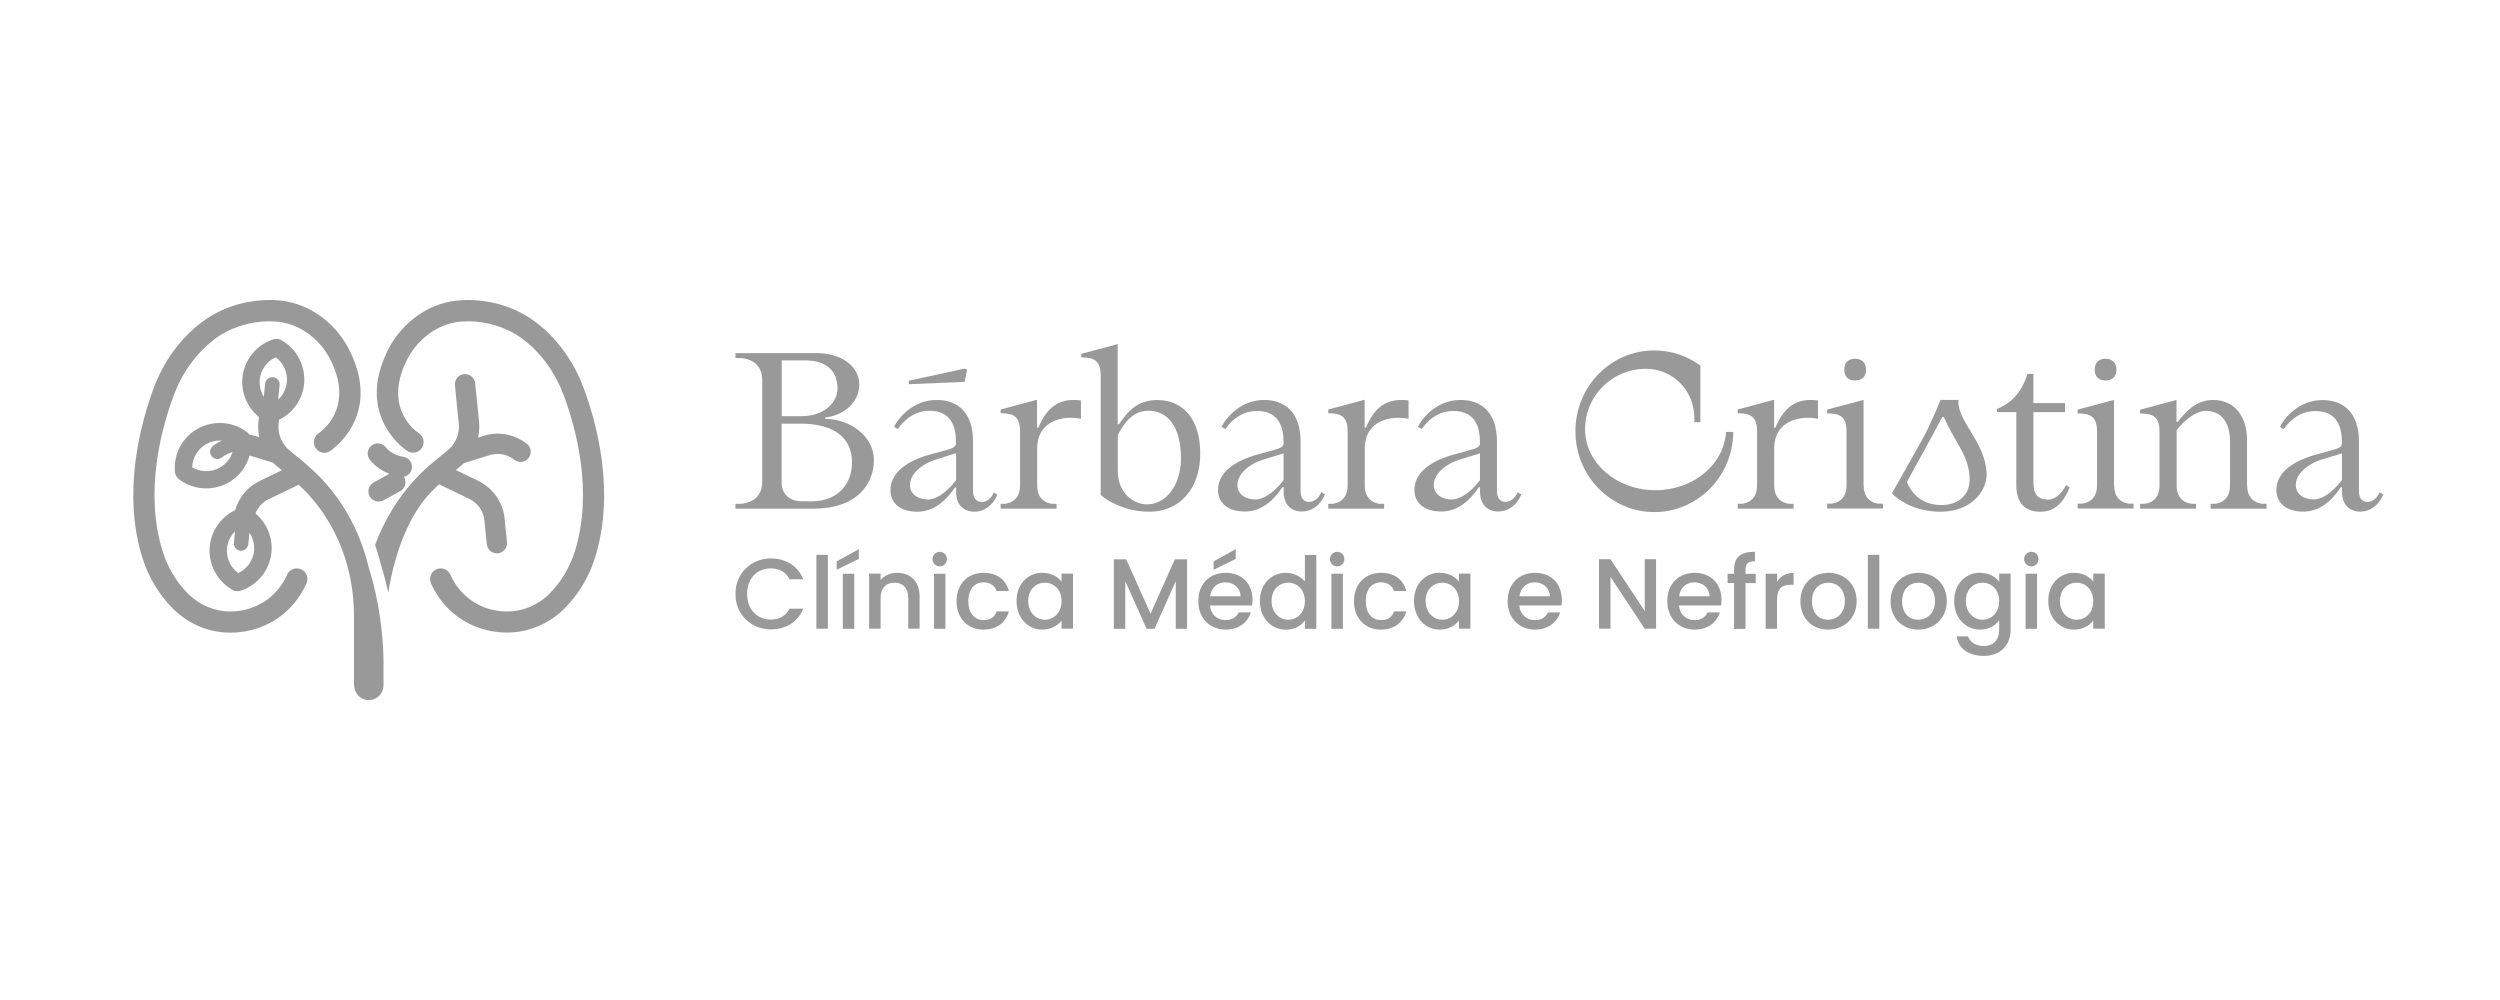 <svg width="150" height="60" viewBox="0 0 150 60" fill="none" xmlns="http://www.w3.org/2000/svg">
<g clip-path="url(#clip0_490_772)">
<path d="M46.256 33.506C47.127 33.506 47.876 33.941 48.195 34.757H47.372C47.148 34.315 46.753 34.104 46.256 34.104C45.426 34.104 44.828 34.689 44.828 35.635C44.828 36.58 45.426 37.172 46.256 37.172C46.753 37.172 47.148 36.961 47.372 36.519H48.195C47.876 37.335 47.127 37.763 46.256 37.763C45.079 37.763 44.127 36.886 44.127 35.635C44.127 34.383 45.079 33.506 46.256 33.506Z" fill="#999999"/>
<path d="M48.984 33.288H49.672V37.722H48.984V33.288Z" fill="#999999"/>
<path d="M51.528 32.955V33.533L50.201 34.186V33.683L51.528 32.948V32.955ZM50.569 34.424H51.256V37.729H50.569V34.424Z" fill="#999999"/>
<path d="M54.496 35.879C54.496 35.274 54.162 34.961 53.666 34.961C53.169 34.961 52.836 35.274 52.836 35.879V37.722H52.148V34.417H52.836V34.798C53.06 34.526 53.421 34.37 53.822 34.37C54.598 34.37 55.176 34.852 55.176 35.777V37.722H54.496V35.879Z" fill="#999999"/>
<path d="M55.951 33.547C55.951 33.302 56.142 33.111 56.387 33.111C56.632 33.111 56.815 33.302 56.815 33.547C56.815 33.791 56.625 33.982 56.387 33.982C56.148 33.982 55.951 33.791 55.951 33.547ZM56.04 34.424H56.727V37.729H56.04V34.424Z" fill="#999999"/>
<path d="M59.012 34.37C59.821 34.37 60.352 34.771 60.536 35.465H59.801C59.685 35.145 59.427 34.941 59.019 34.941C58.468 34.941 58.1 35.349 58.1 36.07C58.1 36.791 58.468 37.206 59.019 37.206C59.427 37.206 59.678 37.029 59.801 36.682H60.536C60.352 37.328 59.821 37.777 59.012 37.777C58.066 37.777 57.393 37.103 57.393 36.07C57.393 35.036 58.066 34.37 59.012 34.37Z" fill="#999999"/>
<path d="M62.55 34.37C63.108 34.37 63.489 34.635 63.693 34.9V34.417H64.38V37.722H63.693V37.233C63.482 37.512 63.088 37.777 62.537 37.777C61.679 37.777 60.992 37.076 60.992 36.056C60.992 35.036 61.679 34.363 62.55 34.363V34.37ZM62.693 34.961C62.183 34.961 61.693 35.342 61.693 36.056C61.693 36.77 62.183 37.185 62.693 37.185C63.203 37.185 63.693 36.784 63.693 36.07C63.693 35.356 63.21 34.961 62.693 34.961Z" fill="#999999"/>
<path d="M66.837 33.56H67.572L69.034 36.824L70.49 33.56H71.225V37.729H70.545V34.873L69.272 37.729H68.796L67.517 34.873V37.729H66.83V33.56H66.837Z" fill="#999999"/>
<path d="M73.545 37.777C72.599 37.777 71.898 37.103 71.898 36.07C71.898 35.036 72.572 34.37 73.545 34.37C74.518 34.37 75.15 35.023 75.15 35.995C75.15 36.111 75.15 36.219 75.123 36.328H72.599C72.647 36.872 73.035 37.206 73.538 37.206C73.96 37.206 74.191 37.002 74.32 36.743H75.055C74.871 37.321 74.348 37.777 73.538 37.777H73.545ZM72.606 35.777H74.436C74.422 35.267 74.021 34.941 73.511 34.941C73.048 34.941 72.674 35.254 72.606 35.777ZM74.144 32.955V33.533L72.817 34.186V33.683L74.144 32.948V32.955Z" fill="#999999"/>
<path d="M77.157 34.369C77.585 34.369 78.041 34.574 78.293 34.886V33.295H78.98V37.729H78.293V37.233C78.082 37.532 77.687 37.783 77.15 37.783C76.279 37.783 75.592 37.083 75.592 36.063C75.592 35.043 76.279 34.369 77.157 34.369ZM77.293 34.961C76.782 34.961 76.293 35.342 76.293 36.056C76.293 36.77 76.782 37.185 77.293 37.185C77.803 37.185 78.293 36.784 78.293 36.07C78.293 35.356 77.81 34.961 77.293 34.961Z" fill="#999999"/>
<path d="M79.797 33.547C79.797 33.302 79.987 33.111 80.232 33.111C80.477 33.111 80.661 33.302 80.661 33.547C80.661 33.791 80.47 33.982 80.232 33.982C79.994 33.982 79.797 33.791 79.797 33.547ZM79.885 34.424H80.573V37.729H79.885V34.424Z" fill="#999999"/>
<path d="M82.858 34.37C83.667 34.37 84.198 34.771 84.382 35.465H83.647C83.531 35.145 83.272 34.941 82.864 34.941C82.313 34.941 81.946 35.349 81.946 36.07C81.946 36.791 82.313 37.206 82.864 37.206C83.272 37.206 83.524 37.029 83.647 36.682H84.382C84.198 37.328 83.667 37.777 82.858 37.777C81.912 37.777 81.238 37.103 81.238 36.07C81.238 35.036 81.912 34.37 82.858 34.37Z" fill="#999999"/>
<path d="M86.396 34.37C86.954 34.37 87.335 34.635 87.539 34.9V34.417H88.226V37.722H87.539V37.233C87.328 37.512 86.933 37.777 86.382 37.777C85.525 37.777 84.838 37.076 84.838 36.056C84.838 35.036 85.525 34.363 86.396 34.363V34.37ZM86.539 34.961C86.028 34.961 85.539 35.342 85.539 36.056C85.539 36.77 86.028 37.185 86.539 37.185C87.049 37.185 87.539 36.784 87.539 36.07C87.539 35.356 87.056 34.961 86.539 34.961Z" fill="#999999"/>
<path d="M92.103 37.777C91.158 37.777 90.457 37.103 90.457 36.07C90.457 35.036 91.131 34.37 92.103 34.37C93.076 34.37 93.709 35.023 93.709 35.995C93.709 36.111 93.709 36.219 93.682 36.328H91.158C91.205 36.872 91.593 37.206 92.097 37.206C92.519 37.206 92.75 37.002 92.879 36.743H93.614C93.43 37.321 92.906 37.777 92.097 37.777H92.103ZM91.165 35.777H92.995C92.981 35.267 92.58 34.941 92.069 34.941C91.607 34.941 91.233 35.254 91.165 35.777Z" fill="#999999"/>
<path d="M99.364 33.553V37.722H98.683L96.629 34.614V37.722H95.941V33.553H96.629L98.683 36.661V33.553H99.364Z" fill="#999999"/>
<path d="M101.684 37.777C100.738 37.777 100.037 37.103 100.037 36.07C100.037 35.036 100.711 34.37 101.684 34.37C102.656 34.37 103.289 35.023 103.289 35.995C103.289 36.111 103.289 36.219 103.262 36.328H100.738C100.785 36.872 101.173 37.206 101.677 37.206C102.099 37.206 102.33 37.002 102.459 36.743H103.194C103.01 37.321 102.486 37.777 101.677 37.777H101.684ZM100.745 35.777H102.575C102.561 35.267 102.16 34.941 101.65 34.941C101.187 34.941 100.813 35.254 100.745 35.777Z" fill="#999999"/>
<path d="M104.044 34.981H103.656V34.424H104.044V34.193C104.044 33.431 104.432 33.105 105.296 33.105V33.676C104.874 33.676 104.731 33.819 104.731 34.199V34.431H105.343V34.988H104.731V37.736H104.044V34.988V34.981Z" fill="#999999"/>
<path d="M106.629 37.729H105.941V34.424H106.629V34.907C106.819 34.574 107.152 34.377 107.615 34.377V35.084H107.438C106.935 35.084 106.622 35.295 106.622 35.995V37.736L106.629 37.729Z" fill="#999999"/>
<path d="M109.677 37.777C108.738 37.777 108.023 37.103 108.023 36.07C108.023 35.036 108.765 34.37 109.711 34.37C110.656 34.37 111.398 35.036 111.398 36.07C111.398 37.103 110.629 37.777 109.683 37.777H109.677ZM109.677 37.185C110.187 37.185 110.69 36.818 110.69 36.07C110.69 35.322 110.207 34.961 109.697 34.961C109.187 34.961 108.717 35.322 108.717 36.07C108.717 36.818 109.16 37.185 109.677 37.185Z" fill="#999999"/>
<path d="M112.072 33.288H112.759V37.722H112.072V33.288Z" fill="#999999"/>
<path d="M115.087 37.777C114.148 37.777 113.434 37.103 113.434 36.07C113.434 35.036 114.175 34.37 115.121 34.37C116.067 34.37 116.808 35.036 116.808 36.07C116.808 37.103 116.039 37.777 115.094 37.777H115.087ZM115.087 37.185C115.597 37.185 116.101 36.818 116.101 36.07C116.101 35.322 115.617 34.961 115.107 34.961C114.597 34.961 114.128 35.322 114.128 36.07C114.128 36.818 114.57 37.185 115.087 37.185Z" fill="#999999"/>
<path d="M118.808 34.37C119.345 34.37 119.747 34.621 119.951 34.9V34.417H120.638V37.777C120.638 38.675 120.06 39.355 119.026 39.355C118.141 39.355 117.488 38.919 117.406 38.185H118.087C118.189 38.525 118.556 38.763 119.026 38.763C119.556 38.763 119.951 38.437 119.951 37.777V37.226C119.74 37.505 119.345 37.777 118.808 37.777C117.937 37.777 117.25 37.076 117.25 36.056C117.25 35.036 117.937 34.363 118.808 34.363V34.37ZM118.951 34.961C118.441 34.961 117.951 35.342 117.951 36.056C117.951 36.77 118.441 37.185 118.951 37.185C119.461 37.185 119.951 36.784 119.951 36.07C119.951 35.356 119.468 34.961 118.951 34.961Z" fill="#999999"/>
<path d="M121.447 33.547C121.447 33.302 121.638 33.111 121.883 33.111C122.128 33.111 122.311 33.302 122.311 33.547C122.311 33.791 122.121 33.982 121.883 33.982C121.645 33.982 121.447 33.791 121.447 33.547ZM121.536 34.424H122.223V37.729H121.536V34.424Z" fill="#999999"/>
<path d="M124.454 34.37C125.012 34.37 125.393 34.635 125.597 34.9V34.417H126.285V37.722H125.597V37.233C125.387 37.512 124.992 37.777 124.441 37.777C123.584 37.777 122.896 37.076 122.896 36.056C122.896 35.036 123.584 34.363 124.454 34.363V34.37ZM124.597 34.961C124.087 34.961 123.597 35.342 123.597 36.056C123.597 36.77 124.087 37.185 124.597 37.185C125.108 37.185 125.597 36.784 125.597 36.07C125.597 35.356 125.114 34.961 124.597 34.961Z" fill="#999999"/>
<path d="M49.515 25.12V25.052C50.679 24.91 51.556 24.1 51.556 23.08C51.556 21.917 50.393 21.189 49.039 21.189H44.127V21.482H44.419C44.419 21.482 45.733 21.482 45.733 22.794V28.915C45.733 30.228 44.419 30.228 44.419 30.228H44.127V30.52H48.787C51.556 30.52 52.434 28.915 52.434 27.609C52.434 26.154 50.978 25.134 49.522 25.134L49.515 25.12ZM46.896 21.625H48.352C49.515 21.625 50.25 22.21 50.25 23.305C50.25 24.1 49.522 24.971 48.066 24.971H46.903V21.618L46.896 21.625ZM48.644 30.078H48.059C48.059 30.078 46.896 30.105 46.896 28.915V25.419H48.019C50.1 25.419 51.121 26.297 51.121 27.752C51.121 28.915 50.393 30.085 48.644 30.085V30.078Z" fill="#999999"/>
<path d="M58.026 22.182L57.883 22.114L54.529 22.842V23.053L57.883 22.91L58.026 22.182Z" fill="#999999"/>
<path d="M58.898 30.112C58.523 30.112 58.381 29.82 58.381 29.453V26.474C58.381 24.794 57.503 23.998 56.197 23.998C54.809 23.998 53.945 25.019 53.639 25.604L53.863 25.746C54.38 25.019 55.026 24.645 55.755 24.645C57.068 24.645 57.36 25.597 57.36 26.542C57.36 26.685 57.36 26.834 56.925 26.964L55.612 27.324C54.156 27.773 53.428 28.514 53.428 29.405C53.428 30.296 54.156 30.704 55.033 30.704C56.054 30.704 56.782 30.004 57.299 29.249H57.367V29.541C57.367 30.255 57.802 30.704 58.469 30.704C59.054 30.704 59.558 30.33 59.843 29.684L59.632 29.541C59.49 29.902 59.197 30.126 58.904 30.126L58.898 30.112ZM57.367 28.807C56.707 29.684 56.054 29.97 55.7 29.97C55.115 29.97 54.598 29.677 54.598 29.092C54.598 28.508 55.183 27.902 56.081 27.596L57.367 27.188V28.807Z" fill="#999999"/>
<path d="M62.291 25.665H62.223V23.985L60.039 24.57V24.794C60.835 24.794 61.202 25.005 61.202 25.896V29.126C61.202 30.228 60.25 30.228 60.25 30.228H60.039V30.52H63.393V30.228H63.169C63.169 30.228 62.23 30.228 62.23 29.126V26.916C62.23 25.195 63.835 24.917 64.856 25.127V24.026C63.543 23.856 62.815 24.434 62.298 25.665H62.291Z" fill="#999999"/>
<path d="M69.476 23.998C68.313 23.998 67.728 24.583 67.142 25.454H67.061V20.645L64.877 21.23V21.441C65.687 21.441 66.04 21.666 66.04 22.543V29.684C66.476 30.119 67.646 30.704 68.952 30.704C70.85 30.704 72.014 29.248 72.014 27.208C72.014 25.168 70.993 24.005 69.469 24.005L69.476 23.998ZM68.816 30.262C68.088 30.262 67.068 29.677 67.068 28.222V26.1C67.476 25.304 68.02 24.644 68.898 24.644C70.061 24.644 70.857 25.596 70.857 27.494C70.857 29.099 69.98 30.262 68.816 30.262Z" fill="#999999"/>
<path d="M78.538 30.112C78.178 30.112 78.035 29.82 78.035 29.466V26.488C78.035 24.808 77.157 23.998 75.851 23.998C74.463 23.998 73.585 25.019 73.293 25.604L73.517 25.746C74.021 25.019 74.681 24.658 75.409 24.658C76.722 24.658 77.014 25.597 77.014 26.549C77.014 26.692 77.014 26.841 76.579 26.957L75.266 27.324C73.81 27.773 73.082 28.501 73.082 29.392C73.082 30.282 73.81 30.691 74.688 30.691C75.708 30.691 76.436 30.004 76.94 29.235H77.021V29.528C77.021 30.255 77.457 30.691 78.11 30.691C78.695 30.691 79.212 30.33 79.498 29.67L79.273 29.528C79.13 29.902 78.838 30.112 78.545 30.112H78.538ZM77.014 28.807C76.355 29.684 75.701 29.97 75.334 29.97C74.763 29.97 74.245 29.677 74.245 29.092C74.245 28.508 74.831 27.902 75.729 27.596L77.014 27.202V28.807Z" fill="#999999"/>
<path d="M81.947 25.665H81.879V23.985L79.695 24.57V24.794C80.491 24.794 80.859 25.005 80.859 25.896V29.126C80.859 30.228 79.906 30.228 79.906 30.228H79.695V30.52H83.049V30.228H82.825C82.825 30.228 81.886 30.228 81.886 29.126V26.916C81.886 25.195 83.492 24.917 84.512 25.127V24.026C83.199 23.856 82.471 24.434 81.954 25.665H81.947Z" fill="#999999"/>
<path d="M90.322 30.112C89.961 30.112 89.818 29.82 89.818 29.466V26.488C89.818 24.808 88.941 23.998 87.634 23.998C86.246 23.998 85.369 25.019 85.076 25.604L85.301 25.746C85.804 25.019 86.464 24.658 87.192 24.658C88.505 24.658 88.798 25.597 88.798 26.549C88.798 26.692 88.798 26.841 88.362 26.957L87.049 27.324C85.593 27.773 84.865 28.501 84.865 29.392C84.865 30.282 85.593 30.691 86.471 30.691C87.491 30.691 88.219 30.004 88.723 29.235H88.804V29.528C88.804 30.255 89.24 30.691 89.893 30.691C90.478 30.691 90.995 30.33 91.281 29.67L91.056 29.528C90.913 29.902 90.621 30.112 90.328 30.112H90.322ZM88.798 28.807C88.138 29.684 87.484 29.97 87.117 29.97C86.546 29.97 86.029 29.677 86.029 29.092C86.029 28.508 86.614 27.902 87.512 27.596L88.798 27.202V28.807Z" fill="#999999"/>
<path d="M99.329 29.412C96.995 29.412 95.104 27.78 95.104 25.76C95.104 23.74 96.737 22.128 98.75 22.128C100.37 22.128 101.662 23.427 101.662 25.08V25.331H102.023V21.938C101.254 21.366 100.301 21.026 99.254 21.026C96.641 21.026 94.525 23.196 94.525 25.875C94.525 28.555 96.648 30.724 99.254 30.724C101.859 30.724 103.982 28.582 103.996 25.916H103.56C103.451 27.861 101.601 29.412 99.335 29.412H99.329Z" fill="#999999"/>
<path d="M106.514 25.665H106.446V23.985L104.262 24.57V24.794C105.058 24.794 105.425 25.005 105.425 25.896V29.126C105.425 30.228 104.473 30.228 104.473 30.228H104.262V30.52H107.616V30.228H107.391C107.391 30.228 106.452 30.228 106.452 29.126V26.916C106.452 25.195 108.058 24.917 109.079 25.127V24.026C107.765 23.856 107.038 24.434 106.52 25.665H106.514Z" fill="#999999"/>
<path d="M111.813 29.133V23.992L109.629 24.577V24.801C110.425 24.801 110.792 25.012 110.792 25.903V29.133C110.792 30.221 109.84 30.221 109.84 30.221H109.629V30.514H112.983V30.221H112.758C112.758 30.221 111.82 30.221 111.82 29.133H111.813Z" fill="#999999"/>
<path d="M111.303 22.829C111.636 22.829 111.963 22.672 111.963 22.183C111.963 21.693 111.629 21.523 111.303 21.523C110.976 21.523 110.656 21.693 110.656 22.183C110.656 22.672 110.99 22.829 111.303 22.829Z" fill="#999999"/>
<path d="M117.514 23.998H116.426C116.187 24.631 115.752 25.563 115.514 26.039C115.289 26.474 113.514 29.602 113.514 29.602C114.017 30.119 115.038 30.704 116.426 30.704C118.242 30.704 119.195 29.5 119.195 28.48C119.195 26.583 117.364 25.209 117.514 24.005V23.998ZM118.174 28.807C118.174 29.684 117.514 30.303 116.494 30.303C115.405 30.303 114.745 29.718 114.412 28.916C114.412 28.916 116.255 25.59 116.534 25.019H116.63C117.303 26.583 118.181 27.351 118.181 28.807H118.174Z" fill="#999999"/>
<path d="M122.815 29.969C122.298 29.969 122.005 29.677 122.005 28.949V24.726H123.903V24.182H122.005V22.434H121.645C121.27 23.665 120.542 24.25 119.814 24.542V24.726H120.978V29.099C120.978 30.262 121.563 30.704 122.434 30.704C123.305 30.704 123.822 30.119 124.182 29.248L123.971 29.106C123.597 29.765 123.243 29.983 122.808 29.983L122.815 29.969Z" fill="#999999"/>
<path d="M126.326 22.829C126.659 22.829 126.986 22.672 126.986 22.183C126.986 21.693 126.653 21.523 126.326 21.523C125.999 21.523 125.68 21.693 125.68 22.183C125.68 22.672 126.013 22.829 126.326 22.829Z" fill="#999999"/>
<path d="M126.842 29.133V23.992L124.658 24.577V24.801C125.454 24.801 125.822 25.012 125.822 25.903V29.133C125.822 30.221 124.869 30.221 124.869 30.221H124.658V30.514H128.012V30.221H127.788C127.788 30.221 126.849 30.221 126.849 29.133H126.842Z" fill="#999999"/>
<path d="M134.822 29.119V26.392C134.822 25.012 134.094 23.998 132.781 23.998C131.76 23.998 131.114 24.726 130.672 25.311H130.59V23.998L128.406 24.583V24.808C129.202 24.808 129.57 25.019 129.57 25.91V29.126C129.57 30.228 128.631 30.228 128.631 30.228H128.406V30.52H131.76V30.228H131.549C131.549 30.228 130.597 30.228 130.597 29.126V25.814C131.032 25.23 131.76 24.651 132.345 24.651C133.366 24.651 133.801 25.461 133.801 26.481V29.126C133.801 30.228 132.862 30.228 132.862 30.228H132.638V30.52H135.992V30.228H135.781C135.781 30.228 134.829 30.228 134.829 29.126L134.822 29.119Z" fill="#999999"/>
<path d="M142.768 29.534C142.625 29.908 142.333 30.119 142.04 30.119C141.68 30.119 141.537 29.826 141.537 29.473V26.494C141.537 24.814 140.659 24.005 139.353 24.005C137.965 24.005 137.087 25.025 136.795 25.61L137.019 25.753C137.523 25.025 138.183 24.665 138.911 24.665C140.224 24.665 140.516 25.603 140.516 26.555C140.516 26.698 140.516 26.848 140.081 26.963L138.768 27.331C137.312 27.779 136.584 28.507 136.584 29.398C136.584 30.289 137.312 30.697 138.19 30.697C139.21 30.697 139.938 30.01 140.442 29.241H140.523V29.534C140.523 30.262 140.959 30.697 141.612 30.697C142.197 30.697 142.714 30.336 143 29.677L142.775 29.534H142.768ZM140.516 28.806C139.856 29.683 139.203 29.969 138.836 29.969C138.264 29.969 137.747 29.677 137.747 29.092C137.747 28.507 138.332 27.902 139.231 27.596L140.516 27.201V28.806Z" fill="#999999"/>
<path d="M23.356 28.432L22.417 28.949C22.125 29.113 22.016 29.48 22.179 29.779C22.288 29.976 22.492 30.092 22.716 30.092C22.818 30.092 22.921 30.065 23.009 30.017L24.016 29.466C24.308 29.303 24.417 28.936 24.254 28.637C24.254 28.623 24.24 28.616 24.233 28.609C24.485 28.555 24.683 28.351 24.717 28.086C24.757 27.752 24.519 27.446 24.186 27.405C24.159 27.405 23.512 27.303 23.145 26.834C23.029 26.685 22.852 26.603 22.669 26.603C22.533 26.603 22.397 26.651 22.295 26.732C22.029 26.943 21.982 27.324 22.192 27.589C22.54 28.031 22.995 28.283 23.363 28.432H23.356Z" fill="#999999"/>
<path d="M23.207 21.149C21.343 25.046 24.404 27.045 24.438 27.059C24.54 27.127 24.656 27.161 24.779 27.161C24.996 27.161 25.2 27.052 25.316 26.868C25.506 26.576 25.418 26.181 25.125 25.991C25.037 25.936 22.989 24.57 24.363 21.7C24.955 20.462 26.051 19.585 27.289 19.347C27.534 19.299 27.799 19.279 28.085 19.279C29.289 19.279 30.5 19.68 31.405 20.373C32.493 21.203 33.33 22.38 33.841 23.76C34.562 25.712 35.603 29.514 34.494 33.071C34.188 34.043 33.664 34.92 32.977 35.614C32.289 36.308 31.378 36.689 30.412 36.689C30.201 36.689 29.983 36.668 29.772 36.634C28.575 36.43 27.588 35.675 27.064 34.574L27.024 34.478C26.922 34.254 26.697 34.104 26.445 34.104C26.357 34.104 26.262 34.125 26.18 34.159C26.023 34.227 25.908 34.356 25.847 34.512C25.785 34.669 25.792 34.846 25.86 35.002L25.908 35.111C26.609 36.593 27.935 37.6 29.548 37.879C29.833 37.926 30.126 37.953 30.412 37.953C31.711 37.953 32.943 37.437 33.875 36.505C34.711 35.669 35.344 34.614 35.705 33.445C36.929 29.527 35.807 25.413 35.031 23.311C34.439 21.706 33.453 20.333 32.174 19.353C30.636 18.177 28.956 18 28.085 18C27.718 18 27.364 18.034 27.044 18.088C25.404 18.394 23.969 19.537 23.2 21.142" fill="#999999"/>
<path d="M31.622 26.637C31.126 26.243 30.5 26.018 29.854 26.018C29.534 26.018 29.221 26.073 28.928 26.181L28.683 26.256C28.751 25.943 28.772 25.631 28.745 25.318L28.513 22.999C28.479 22.686 28.221 22.448 27.901 22.448C27.881 22.448 27.867 22.448 27.846 22.448C27.683 22.461 27.534 22.543 27.431 22.665C27.329 22.795 27.282 22.951 27.296 23.114L27.527 25.433C27.588 26.059 27.309 26.691 26.799 27.072L26.064 27.671C25.649 28.011 25.254 28.378 24.901 28.766C23.873 29.867 23.05 31.228 22.506 32.69C22.628 33.05 22.744 33.417 22.832 33.798C22.832 33.812 22.839 33.832 22.846 33.846L22.914 34.07C23.057 34.533 23.179 35.036 23.295 35.56C23.71 33.009 24.561 30.928 25.799 29.595C25.955 29.425 26.132 29.255 26.343 29.058L28.173 29.942C28.67 30.18 29.01 30.67 29.064 31.221L29.207 32.649C29.241 32.962 29.5 33.2 29.813 33.2C29.833 33.2 29.854 33.2 29.874 33.2C30.207 33.166 30.452 32.867 30.418 32.533L30.275 31.105C30.18 30.14 29.575 29.276 28.697 28.854L27.35 28.201L27.554 28.031C27.649 27.963 27.738 27.882 27.833 27.786L29.309 27.331C29.486 27.27 29.67 27.235 29.854 27.235C30.221 27.235 30.575 27.358 30.854 27.582C30.962 27.671 31.099 27.718 31.235 27.718C31.418 27.718 31.595 27.637 31.711 27.487C31.922 27.222 31.881 26.841 31.616 26.63L31.622 26.637Z" fill="#999999"/>
<path d="M22.124 34.056C22.124 34.056 22.124 34.036 22.117 34.029C22.117 34.036 22.117 34.05 22.124 34.056Z" fill="#999999"/>
<path d="M18.07 34.159C17.988 34.118 17.899 34.104 17.804 34.104C17.552 34.104 17.328 34.254 17.226 34.478L17.185 34.574C16.661 35.675 15.675 36.423 14.477 36.634C14.266 36.668 14.049 36.689 13.838 36.689C12.879 36.689 11.967 36.308 11.273 35.614C10.586 34.92 10.055 34.043 9.756 33.071C8.647 29.514 9.688 25.705 10.409 23.76C10.919 22.38 11.763 21.21 12.844 20.373C13.756 19.673 14.967 19.279 16.165 19.279C16.45 19.279 16.716 19.299 16.96 19.347C18.199 19.578 19.294 20.462 19.886 21.7C21.253 24.563 19.212 25.936 19.124 25.991C18.831 26.181 18.743 26.569 18.927 26.868C19.042 27.052 19.246 27.168 19.464 27.168C19.587 27.168 19.702 27.134 19.804 27.066C19.831 27.045 22.9 25.052 21.036 21.156C20.281 19.544 18.845 18.401 17.205 18.088C16.886 18.027 16.532 18 16.165 18C15.3 18 13.613 18.177 12.069 19.36C10.79 20.34 9.803 21.706 9.211 23.318C8.436 25.42 7.32 29.534 8.538 33.451C8.905 34.621 9.538 35.675 10.368 36.512C11.3 37.444 12.531 37.96 13.831 37.96C14.117 37.96 14.409 37.933 14.695 37.886C16.307 37.607 17.634 36.6 18.335 35.118L18.389 35.009C18.457 34.852 18.464 34.682 18.41 34.519C18.348 34.363 18.233 34.233 18.076 34.166L18.07 34.159Z" fill="#999999"/>
<path d="M23.009 39.565C22.988 38.021 22.723 36.002 22.199 34.301L22.124 34.056C22.124 34.056 22.111 34.002 22.104 33.975C21.628 32.01 20.689 30.228 19.342 28.779C19.104 28.521 18.825 28.255 18.491 27.963C18.45 27.915 18.41 27.881 18.362 27.847C18.341 27.827 18.314 27.807 18.294 27.786C18.253 27.752 18.219 27.718 18.178 27.684L17.437 27.079C16.926 26.691 16.654 26.072 16.715 25.44L16.743 25.188C17.579 24.78 18.158 23.964 18.246 23.032C18.348 21.965 17.818 20.938 16.886 20.414C16.797 20.36 16.688 20.332 16.586 20.332C16.525 20.332 16.457 20.339 16.396 20.36C15.375 20.693 14.654 21.598 14.545 22.658C14.457 23.556 14.831 24.447 15.532 25.018L15.505 25.311C15.477 25.617 15.491 25.93 15.559 26.236L15.362 26.174C15.246 26.134 15.11 26.1 14.953 26.066C14.919 26.011 14.872 25.964 14.824 25.93C14.355 25.569 13.776 25.379 13.184 25.379C12.729 25.379 12.28 25.494 11.878 25.712C10.939 26.229 10.402 27.249 10.497 28.317C10.511 28.487 10.599 28.643 10.735 28.752C11.205 29.112 11.783 29.303 12.375 29.303C12.831 29.303 13.28 29.187 13.681 28.97C14.321 28.616 14.783 28.024 14.974 27.331L16.389 27.766C16.491 27.868 16.586 27.949 16.681 28.024L16.913 28.215L15.586 28.854C14.865 29.201 14.334 29.84 14.11 30.608C13.259 31.017 12.681 31.84 12.586 32.771C12.484 33.839 13.014 34.866 13.947 35.389C14.035 35.444 14.144 35.471 14.246 35.471C14.307 35.471 14.375 35.464 14.436 35.444C15.457 35.111 16.185 34.206 16.287 33.145C16.375 32.261 16.008 31.377 15.328 30.806C15.477 30.432 15.756 30.126 16.11 29.956L17.92 29.085C18.124 29.276 18.294 29.446 18.45 29.609C20.247 31.54 21.24 34.152 21.24 36.954V41.068C21.24 41.51 21.539 41.918 21.974 41.993C22.532 42.081 23.009 41.66 23.009 41.116V39.565ZM13.178 28.065C12.926 28.201 12.654 28.269 12.375 28.269C12.082 28.269 11.79 28.194 11.531 28.038C11.545 27.46 11.871 26.922 12.389 26.637C12.64 26.501 12.912 26.433 13.184 26.433C13.225 26.433 13.266 26.433 13.314 26.433C13.123 26.521 12.94 26.63 12.77 26.766C12.579 26.916 12.552 27.188 12.701 27.378C12.79 27.487 12.912 27.541 13.042 27.541C13.137 27.541 13.232 27.507 13.314 27.446C13.504 27.297 13.722 27.188 13.953 27.127C13.824 27.514 13.559 27.854 13.184 28.058L13.178 28.065ZM16.382 22.631C16.382 22.631 16.355 22.631 16.341 22.631C16.124 22.631 15.926 22.794 15.906 23.026L15.831 23.814C15.641 23.509 15.552 23.148 15.586 22.774C15.647 22.189 16.008 21.679 16.539 21.434C17.008 21.774 17.267 22.346 17.212 22.93C17.171 23.338 16.981 23.706 16.688 23.978L16.777 23.107C16.804 22.869 16.627 22.658 16.389 22.631H16.382ZM15.246 33.043C15.185 33.628 14.824 34.138 14.293 34.383C13.824 34.043 13.566 33.472 13.62 32.887C13.661 32.499 13.838 32.145 14.103 31.88L14.035 32.567C14.014 32.805 14.185 33.016 14.423 33.043C14.436 33.043 14.45 33.043 14.464 33.043C14.681 33.043 14.872 32.873 14.899 32.649L14.967 31.962C15.178 32.275 15.28 32.656 15.239 33.043H15.246Z" fill="#999999"/>
</g>
<defs>
<clipPath id="clip0_490_772">
<rect width="135" height="24" fill="white" transform="translate(8 18)"/>
</clipPath>
</defs>
</svg>
